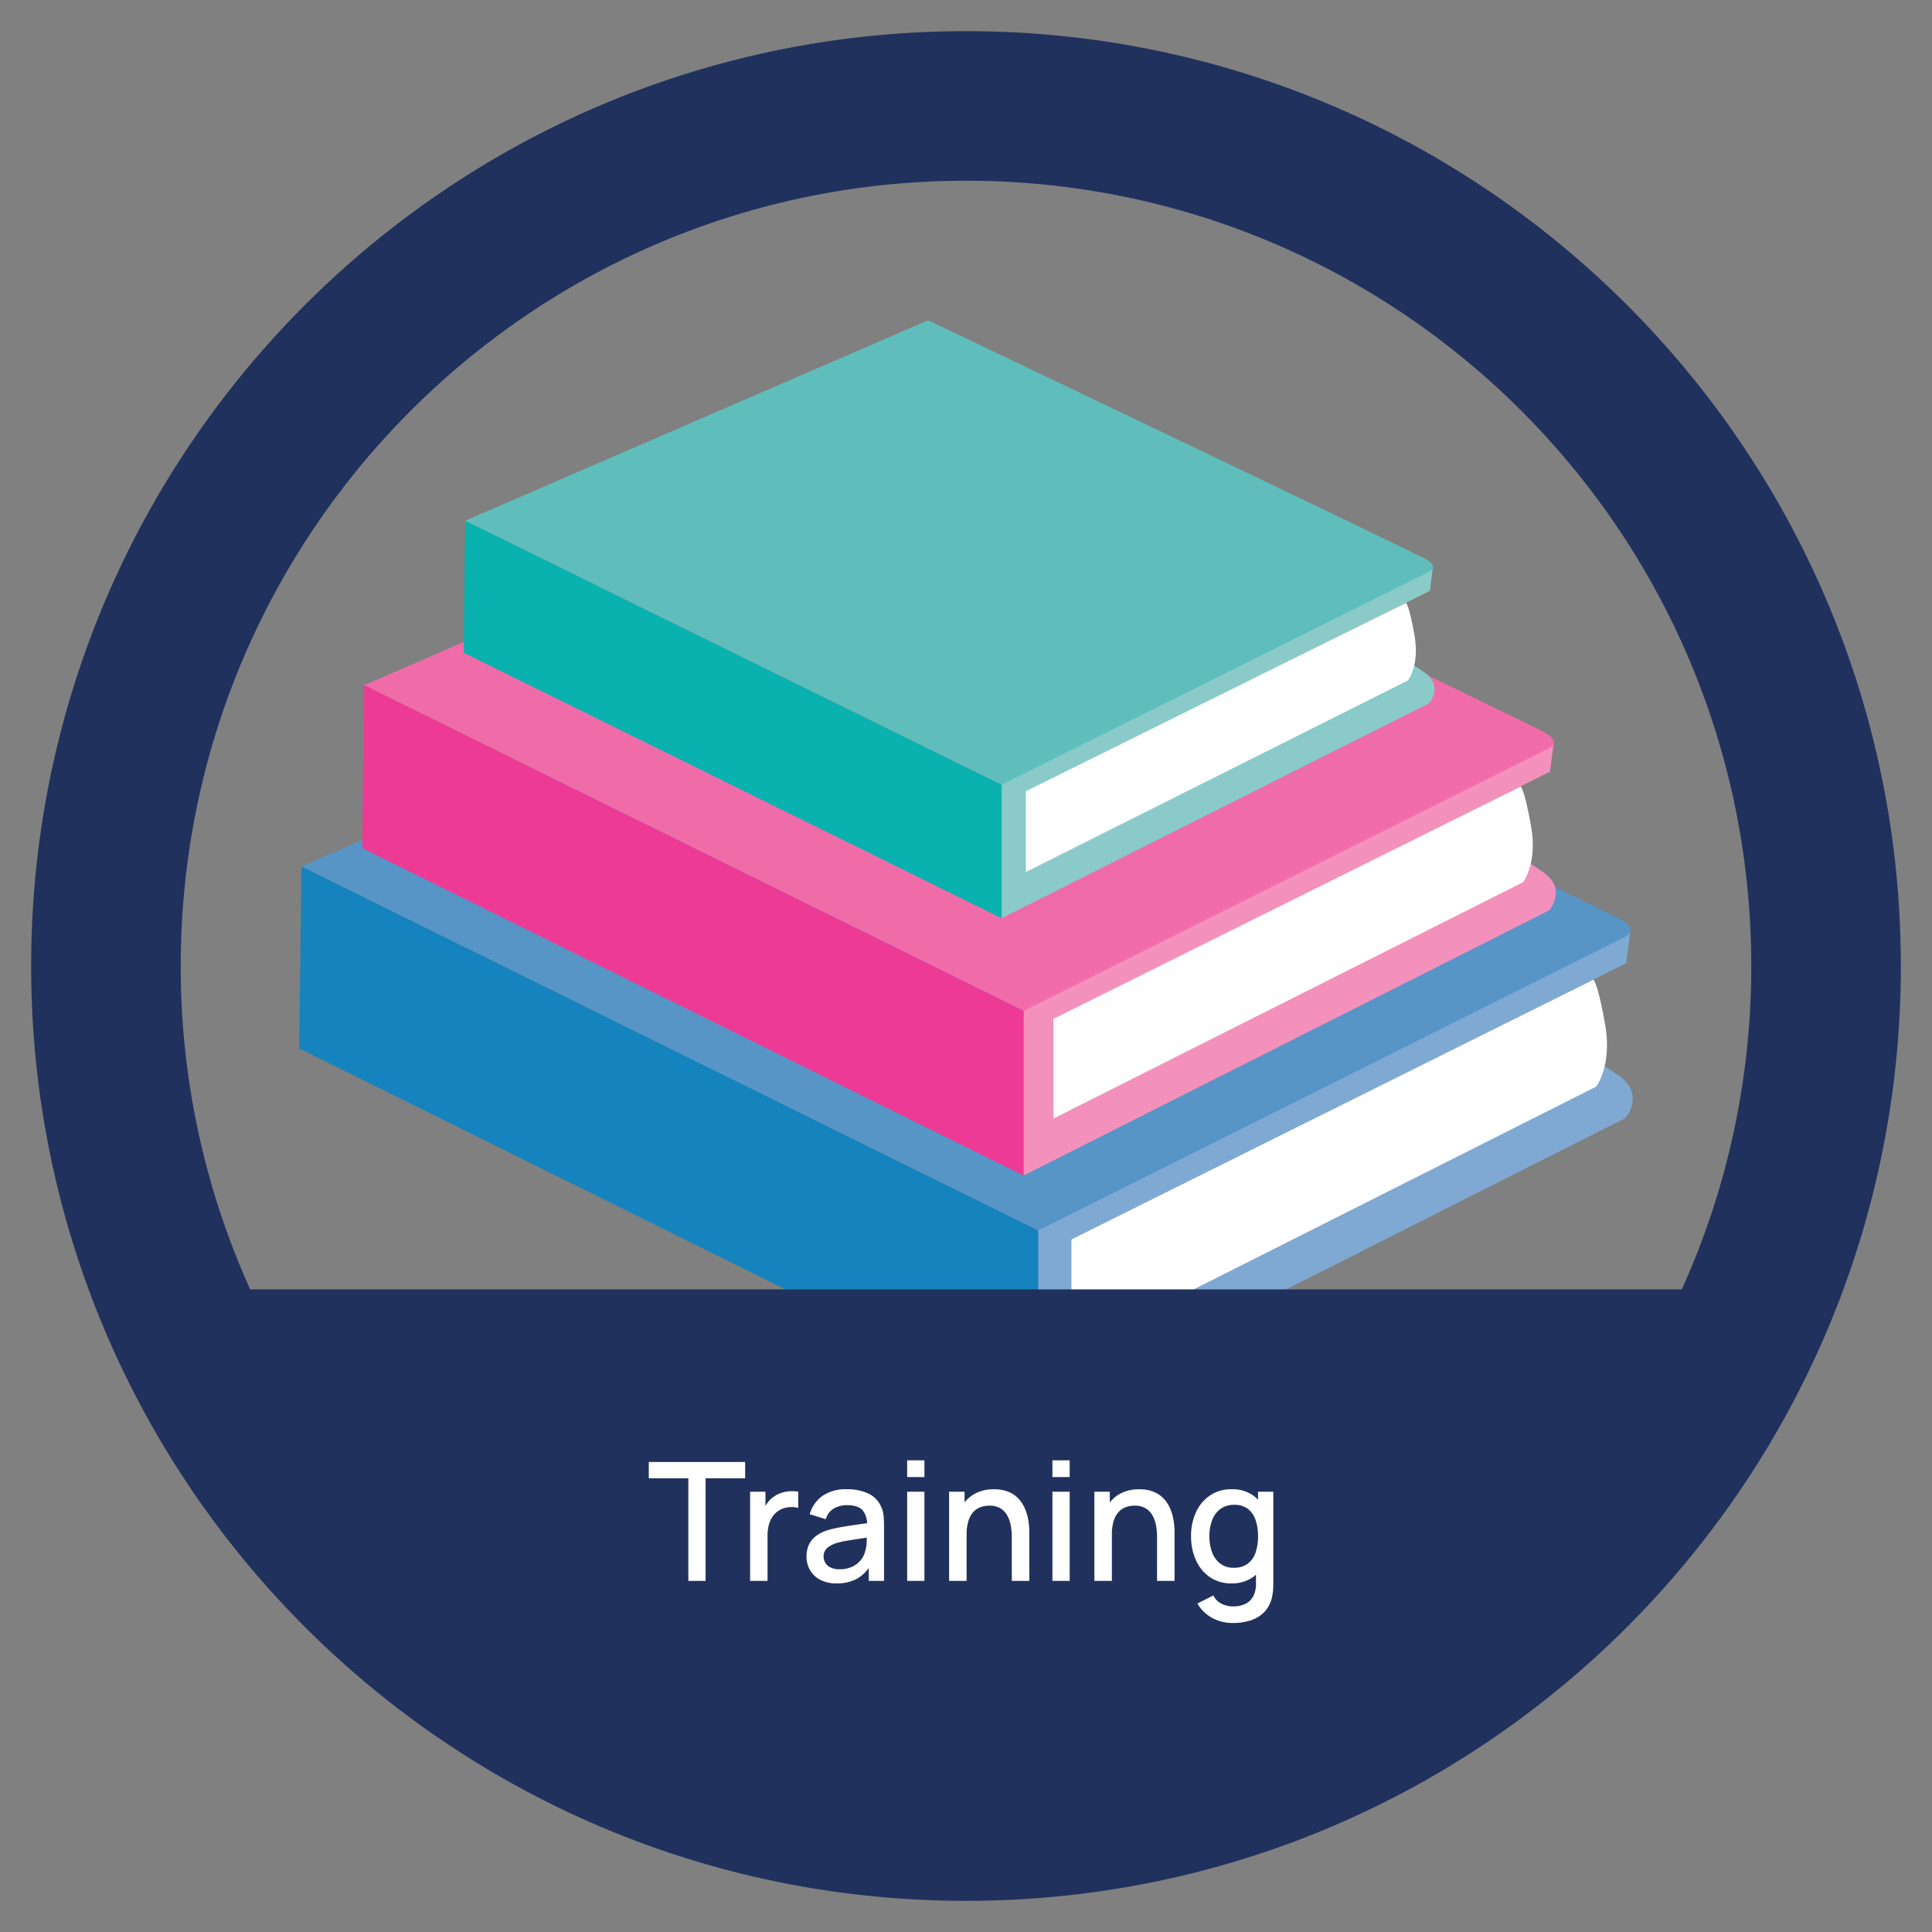 <svg xmlns="http://www.w3.org/2000/svg" xmlns:xlink="http://www.w3.org/1999/xlink" viewBox="0 0 620 620">
  <rect x="0" y="0" width="620" height="620" fill="#808080" stroke="none"/>
  <defs>
    <clipPath id="clip-path">
      <rect x="96.035" y="102.785" width="427.93" height="351.221" style="fill: none"/>
    </clipPath>
  </defs>
  <g id="Layer_2" data-name="Layer 2">
    <g style="clip-path: url(#clip-path)">
      <path d="M333.036,395.012v58.995L521.599,358.809s6.491-7.501-2.016-13.561c-8.506-6.056-7.786-4.47-7.786-4.47v7.935L344.423,433.09V398.042L521.889,309.045l1.295-10.241-54.923.435L339.957,380.011Z" style="fill: #7fa9d3"/>
    </g>
    <polygon points="96.035 336.45 333.179 454.005 333.179 394.869 96.755 278.034 96.035 336.45" style="fill: #1583bd"/>
    <g style="clip-path: url(#clip-path)">
      <path d="M333.181,394.868l188.562-94.333s4.036-2.02-1.15-5.191c-5.191-3.175-219.847-106.019-219.847-106.019L96.757,278.032Z" style="fill: #5795c7"/>
      <path d="M343.848,397.752v35.773L512.228,348.713s5.191-6.636,2.885-19.907-3.75-14.426-3.75-14.426Z" style="fill: #fff"/>
      <path d="M328.374,324.513V377.28l168.796-85.148s5.807-6.708-1.807-12.13c-7.614-5.417-6.966-3.999-6.966-3.999v7.098l-149.827,75.473V327.221l158.859-79.599,1.159-9.158-49.166.385-114.851,72.248Z" style="fill: #f391bc"/>
    </g>
    <g style="clip-path: url(#clip-path)">
      <path d="M328.503,324.384l168.796-84.373s3.614-1.807-1.033-4.643c-4.647-2.84-196.801-94.822-196.801-94.822L116.864,219.887Z" style="fill: #f06ca9"/>
      <path d="M338.053,326.964v31.995L488.781,283.102s4.647-5.933,2.582-17.805c-2.065-11.867-3.356-12.9-3.356-12.9Z" style="fill: #fff"/>
      <path d="M321.354,251.92v42.775l137.303-69.028s4.724-5.435-1.468-9.829c-6.196-4.393-5.671-3.243-5.671-3.243v5.752L329.647,279.531v-25.414L458.87,189.587l.942-7.424-39.994.313-93.427,58.569Z" style="fill: #8acbca"/>
    </g>
    <polygon points="116.863 219.886 328.502 324.383 328.502 377.277 116.219 272.137 116.863 219.886" style="fill: #ed3a95"/>
    <polygon points="149.303 167.103 321.46 251.816 321.46 294.695 148.778 209.461 149.303 167.103" style="fill: #09b2ae"/>
    <g style="clip-path: url(#clip-path)">
      <path d="M321.458,251.816l137.303-68.398s2.94-1.463-.838-3.764c-3.782-2.301-160.086-76.868-160.086-76.868L149.302,167.103Z" style="fill: #5fbebc"/>
      <path d="M329.227,253.907v25.935l122.61-61.495s3.777-4.81,2.097-14.431-2.731-10.458-2.731-10.458Z" style="fill: #fff"/>
    </g>
  </g>
  <g id="Layer_1" data-name="Layer 1">
    <path d="M310,10C144.315,10,10,144.315,10,310S144.315,610,310,610,610,475.685,610,310,475.685,10,310,10Zm0,48c139.18,0,252,112.82,252,252a251.102,251.102,0,0,1-22.292,103.776H80.292A251.102,251.102,0,0,1,58,310C58,170.82,170.82,58,310,58Z" style="fill: #20315d"/>
    <g>
      <path d="M220.896,507.326V474.386H208.202v-5.221H239.127v5.221H226.434v32.939Z" style="fill: #fff"/>
      <path d="M240.717,507.326V478.706h4.929v6.943l-.688-.901a10.742,10.742,0,0,1,1.378-2.531,7.815,7.815,0,0,1,1.961-1.895,8.601,8.601,0,0,1,2.425-1.232,11.162,11.162,0,0,1,2.742-.529,10.887,10.887,0,0,1,2.703.146v5.194a8.908,8.908,0,0,0-3.113-.213,7.106,7.106,0,0,0-5.273,3.207,8.792,8.792,0,0,0-1.126,2.77,14.516,14.516,0,0,0-.345,3.22v14.442Z" style="fill: #fff"/>
      <path d="M268.489,508.121a10.951,10.951,0,0,1-5.327-1.18,8.088,8.088,0,0,1-3.246-3.127,8.549,8.549,0,0,1-1.1-4.279,8.917,8.917,0,0,1,.769-3.816,7.454,7.454,0,0,1,2.279-2.796,12.377,12.377,0,0,1,3.71-1.868,40.715,40.715,0,0,1,4.319-.98q2.411-.423,5.074-.795,2.663-.371,5.287-.742l-2.014,1.113a7.099,7.099,0,0,0-1.418-4.995q-1.471-1.63-5.049-1.63a8.356,8.356,0,0,0-4.134,1.047,5.64,5.64,0,0,0-2.623,3.458l-5.168-1.59a10.689,10.689,0,0,1,4.041-5.856,13.19,13.19,0,0,1,7.938-2.173,15.867,15.867,0,0,1,6.69,1.312,8.301,8.301,0,0,1,4.174,4.147,8.679,8.679,0,0,1,.849,2.968,33.518,33.518,0,0,1,.159,3.365v17.623h-4.903V500.78l.954.849a12.17,12.17,0,0,1-4.518,4.889A13.173,13.173,0,0,1,268.489,508.121Zm.98-4.531a9.095,9.095,0,0,0,4.054-.835,7.837,7.837,0,0,0,2.729-2.134,6.704,6.704,0,0,0,1.352-2.703,9.741,9.741,0,0,0,.517-2.861q.066-1.591.066-2.544l1.803.662q-2.624.397-4.771.716-2.146.318-3.882.622a24.834,24.834,0,0,0-3.088.729,9.99,9.99,0,0,0-2.027.954,4.478,4.478,0,0,0-1.404,1.352,3.469,3.469,0,0,0-.517,1.934,3.963,3.963,0,0,0,.557,2.055,3.878,3.878,0,0,0,1.696,1.497A6.64,6.64,0,0,0,269.47,503.59Z" style="fill: #fff"/>
      <path d="M291.119,474.015v-5.38h5.538v5.38Zm0,33.311V478.706h5.538v28.62Z" style="fill: #fff"/>
      <path d="M304.581,507.326V478.706h4.955v8.268h.663v20.353Zm20.113,0V493.255a22.005,22.005,0,0,0-.278-3.433,10.724,10.724,0,0,0-1.06-3.272,6.358,6.358,0,0,0-2.2-2.438,6.646,6.646,0,0,0-3.696-.928,8.018,8.018,0,0,0-2.809.49,5.884,5.884,0,0,0-2.319,1.576,7.641,7.641,0,0,0-1.563,2.862,14.262,14.262,0,0,0-.569,4.319l-3.445-1.298a15.455,15.455,0,0,1,1.458-6.877,10.967,10.967,0,0,1,4.187-4.651,12.415,12.415,0,0,1,6.599-1.669,11.603,11.603,0,0,1,4.981.954,9.223,9.223,0,0,1,3.273,2.504,11.598,11.598,0,0,1,1.921,3.379,17.432,17.432,0,0,1,.901,3.577,23.07,23.07,0,0,1,.238,3.074v15.9Z" style="fill: #fff"/>
      <path d="M337.732,474.015v-5.38h5.538v5.38Zm0,33.311V478.706h5.538v28.62Z" style="fill: #fff"/>
      <path d="M351.194,507.326V478.706h4.955v8.268h.663v20.353Zm20.113,0V493.255a22.005,22.005,0,0,0-.278-3.433,10.724,10.724,0,0,0-1.06-3.272,6.358,6.358,0,0,0-2.2-2.438,6.646,6.646,0,0,0-3.696-.928,8.018,8.018,0,0,0-2.809.49,5.884,5.884,0,0,0-2.319,1.576,7.641,7.641,0,0,0-1.563,2.862,14.261,14.261,0,0,0-.569,4.319l-3.445-1.298a15.455,15.455,0,0,1,1.458-6.877,10.967,10.967,0,0,1,4.187-4.651,12.415,12.415,0,0,1,6.599-1.669,11.603,11.603,0,0,1,4.981.954,9.223,9.223,0,0,1,3.273,2.504,11.598,11.598,0,0,1,1.921,3.379,17.432,17.432,0,0,1,.901,3.577,23.07,23.07,0,0,1,.238,3.074v15.9Z" style="fill: #fff"/>
      <path d="M395.184,508.121a11.924,11.924,0,0,1-6.903-1.987,12.98,12.98,0,0,1-4.479-5.42,18.296,18.296,0,0,1-1.576-7.725,18.06,18.06,0,0,1,1.59-7.725,12.931,12.931,0,0,1,4.519-5.38,12.148,12.148,0,0,1,6.956-1.974,11.454,11.454,0,0,1,6.823,1.974,12.171,12.171,0,0,1,4.188,5.394,21.581,21.581,0,0,1-.014,15.423,12.406,12.406,0,0,1-4.213,5.419A11.497,11.497,0,0,1,395.184,508.121Zm.425,12.72a14.093,14.093,0,0,1-4.466-.716,12.895,12.895,0,0,1-3.936-2.106,11.651,11.651,0,0,1-2.941-3.432l5.115-2.597a5.805,5.805,0,0,0,2.649,2.676,8.115,8.115,0,0,0,3.631.849,8.927,8.927,0,0,0,4.028-.835,5.606,5.606,0,0,0,2.53-2.504,8.743,8.743,0,0,0,.835-4.135v-8.003h.662v-21.332h4.902v29.389q0,1.138-.079,2.173a16.516,16.516,0,0,1-.292,2.066,10.005,10.005,0,0,1-2.318,4.771,10.421,10.421,0,0,1-4.346,2.809A17.953,17.953,0,0,1,395.608,520.841Zm.344-17.729a7.196,7.196,0,0,0,4.452-1.299,7.39,7.39,0,0,0,2.518-3.577,15.898,15.898,0,0,0,.795-5.247,15.685,15.685,0,0,0-.808-5.247,7.436,7.436,0,0,0-2.491-3.551,6.904,6.904,0,0,0-4.28-1.272,7.275,7.275,0,0,0-4.531,1.352,7.994,7.994,0,0,0-2.637,3.631,14.3,14.3,0,0,0-.861,5.088,14.487,14.487,0,0,0,.861,5.128,8.102,8.102,0,0,0,2.597,3.644A6.923,6.923,0,0,0,395.952,503.112Z" style="fill: #fff"/>
    </g>
  </g>
</svg>
